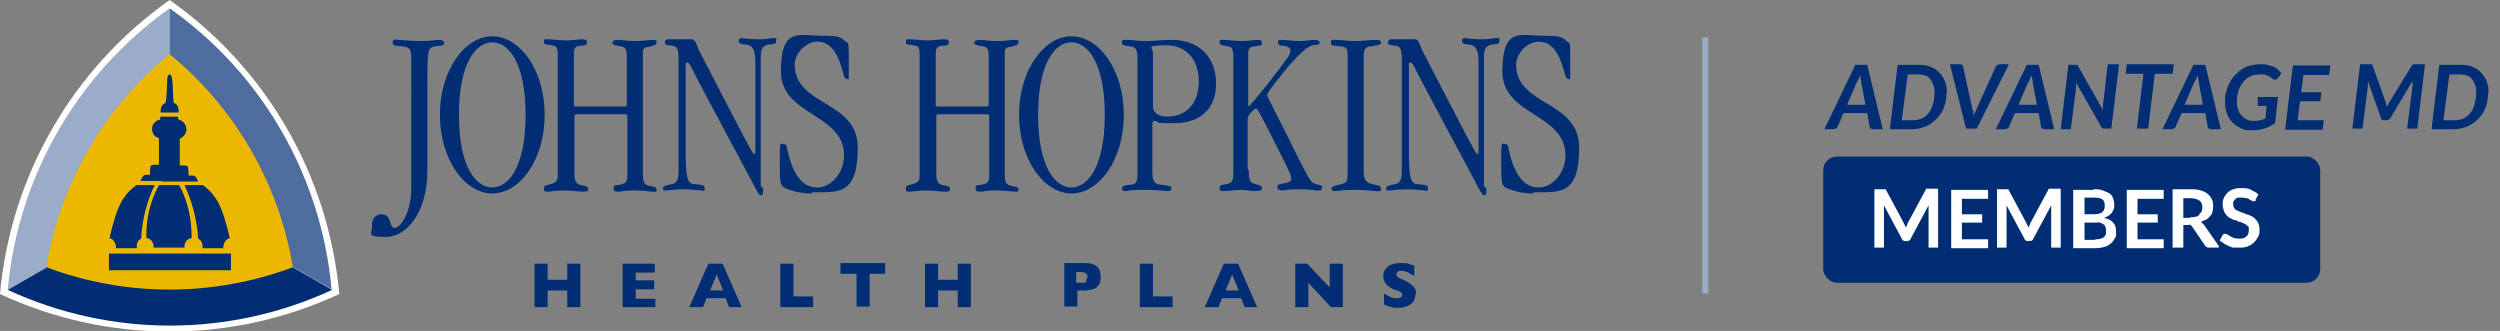 <?xml version="1.0" encoding="UTF-8"?>
<svg id="Layer_1" xmlns="http://www.w3.org/2000/svg" version="1.1" viewBox="0 0 420 55.6">
  <rect x="0" y="0" width="420" height="55.6" fill="#808080" stroke="none"/>
  <!-- Generator: Adobe Illustrator 29.0.0, SVG Export Plug-In . SVG Version: 2.1.0 Build 186)  -->
  <defs>
    <style>
      .st0 {
        fill: #ebb700;
      }

      .st1 {
        isolation: isolate;
      }

      .st2 {
        fill: none;
        stroke: #9aacc7;
      }

      .st3 {
        fill: #4e6d9e;
      }

      .st4 {
        fill: #fff;
      }

      .st5 {
        fill: #9aacc7;
      }

      .st6 {
        fill: #002d74;
      }
    </style>
  </defs>
  <g id="Group_375">
    <path id="Path_1" class="st6" d="M97.5,51.6h-2.2v-2.8h-3.3v2.8h-2.2v-7.3h2.2v2.7h3.3v-2.7h2.2v7.3Z"/>
    <path id="Path_2" class="st6" d="M110.1,51.6h-5.5v-7.3h5.4v1.5h-3.2v1.3h3.1v1.5h-3.1v1.6h3.3v1.5h0Z"/>
    <path id="Path_3" class="st6" d="M124.8,51.6h-2.3l-.6-1.5h-3.2l-.6,1.5h-2.3l3.2-7.3h2.4l3.2,7.3h.2ZM121.5,48.8l-1.1-2.7-1.1,2.7h2.2Z"/>
    <path id="Path_4" class="st6" d="M136.6,51.6h-5.5v-7.3h2.2v5.5h3.3v1.7h0Z"/>
    <path id="Path_5" class="st6" d="M148.8,46h-2.7v5.5h-2.2v-5.5h-2.7v-1.8h7.5v1.8h0Z"/>
    <path id="Path_6" class="st6" d="M163.1,51.6h-2.2v-2.8h-3.3v2.8h-2.2v-7.3h2.2v2.7h3.3v-2.7h2.2v7.3Z"/>
    <path id="Path_7" class="st6" d="M184.9,46.6c0,.3,0,.5-.1.8,0,.3-.3.5-.4.7-.2.2-.5.4-.8.5-.4,0-.8.2-1.2.2h-1.4v2.7h-2.2v-7.3h3.6c.4,0,.8,0,1.2.2.3,0,.6.3.8.5s.3.5.4.7c0,.3.1.5.1.8h0v.2h0ZM182.7,46.6c0-.3,0-.5-.3-.7s-.7-.2-1.1-.2h-.5v1.8h1.3c.2,0,.3,0,.4-.3,0-.2.1-.3.1-.5h.1Z"/>
    <path id="Path_9" class="st6" d="M197,51.6h-5.5v-7.3h2.2v5.5h3.3v1.7h0Z"/>
    <path id="Path_10" class="st6" d="M211.4,51.6h-2.3l-.6-1.5h-3.2l-.6,1.5h-2.3l3.2-7.3h2.4l3.2,7.3h.2ZM208.1,48.8l-1.1-2.7-1.1,2.7h2.2Z"/>
    <path id="Path_11" class="st6" d="M225.6,51.6h-2l-3.8-4.1v4.1h-2.2v-7.3h2l3.8,4v-4h2.2v7.3Z"/>
    <path id="Path_12" class="st6" d="M237.8,49.4c0,.4-.1.8-.3,1.2-.2.3-.6.6-1,.8-.5.2-.9.3-1.4.3h-.6c-.3,0-.6,0-.9-.2-.4,0-.8-.2-1.1-.4v-1.8c.3.2.7.4,1.1.6.4.2.7.2,1.1.2s.5,0,.7-.2c0,0,.2-.2.2-.3,0-.2-.1-.4-.3-.5-.3-.2-.5-.3-.8-.4-.4,0-.7-.3-1.1-.5-.3-.2-.5-.4-.7-.7s-.3-.7-.3-1.1,0-.7.3-1.1c.2-.3.5-.6.9-.8.5-.2,1-.3,1.5-.3h1.1c.3,0,.6.2.9.3.2,0,.3,0,.5.2v1.7c-.3-.2-.6-.4-1-.6-.4-.2-.8-.3-1.2-.3s-.4,0-.6.2c-.1,0-.2.2-.2.4s0,.3.2.4c.2.2.4.3.7.4.5.2.9.4,1.3.7.3.2.6.4.8.7s.3.7.3,1h0Z"/>
    <path id="Path_13" class="st6" d="M69.1,9.8c0-1.7-.4-1.9-1.5-2-1.4-.2-1.6,0-1.6-.7s.4-.4.9-.4,2.2.2,3.8.2,2.6-.2,3.1-.2.8.2.8.5c0,.6-.5.4-1.6.6-1.2.3-1.2.5-1.2,7.2v13.6c0,7-3.4,11.2-7,11.2s-2.2-.7-2.3-1.8v-.3c0-.8.5-1.6,1.4-1.7h.2c1.8,0,1.2,2.3,2.2,2.3s2.8-2.6,2.8-6.7V9.8h0Z"/>
    <path id="Path_14" class="st6" d="M82.7,6.1c4.6,0,8.8,5.6,8.8,13.2s-4.2,13.2-8.8,13.2-8.8-5.7-8.8-13.2,4.2-13.2,8.8-13.2M82.7,31.5c2.6,0,5.6-3.2,5.6-12.2s-3-12.2-5.6-12.2-5.6,3.2-5.6,12.2,3,12.2,5.6,12.2"/>
    <path id="Path_15" class="st6" d="M105.3,9.4c0-1-.2-1.5-.9-1.6-1-.2-1.5-.2-1.5-.6s.4-.5.9-.5c.8,0,1.4.2,2.9.2s2.2-.2,3-.2.6.2.6.4c0,.5-.6.6-1.5.8-.5,0-.8.4-.8.8v20.7c0,1,.2,1.5.7,1.7.8.3,1.6.2,1.6.7s0,.4-.6.4-1.4-.2-2.9-.2-1.7,0-2.6.2c-.9,0-1.1,0-1.1-.6s.2-.4,1.2-.6c.9-.2,1.1-.6,1.1-1.6v-9.8c0-.2,0-.4-.3-.4h-8.3c-.3,0-.3.2-.3.5v9.7c0,1.2.5,1.6,1.1,1.7s1.2.2,1.2.6,0,.5-.8.5-1.9-.2-2.9-.2c-2.3,0-2.4.2-3.1.2s-.6-.2-.6-.6.2-.4.5-.5c1.7-.4,1.8-.7,1.8-1.8V9.1c0-1-.2-1.3-.6-1.4-1.4-.4-1.7,0-1.7-.6s0-.5.8-.5,1.8.2,2.8.2,2.1-.2,2.8-.2.8.2.8.5c0,.6-.4.5-1.2.6-.6,0-1,.4-1,1.1v8.7c0,.3,0,.4.4.4h8.2c.3,0,.3-.1.3-.5v-8h0Z"/>
    <path id="Path_16" class="st6" d="M128.2,31.6c0,1.1,0,1.2-.4,1.2s-.4-.4-6.5-11.7c-5.4-10-5.4-10.6-5.8-10.6s-.3.1-.3.9v14.1c0,3.9.2,5.2,1.2,5.4,1.1.2,2,0,2,.7s-.2.4-.6.4c-.9-.1-1.9-.2-2.8-.2-2,0-2.6.2-3.2.2s-.4-.2-.4-.4c0-.5,1.3-.6,1.7-.7.8-.3.9-1.1.9-2.3V9.9c0-1.4-.2-2.1-.9-2.2-1-.2-1.4,0-1.4-.6s.6-.5.9-.5h3.6c.6,0,.8.8,1.2,1.8l5.7,11c3.3,6.4,3.5,6.5,3.6,6.5s.2-.2.2-.6v-14.8c0-2.2-.5-2.8-1.4-3-.8,0-1.4-.2-1.4-.6s.2-.5.5-.5h0c.4,0,1,.2,2.8.2s1.7-.2,2.4-.2.6,0,.6.5-.4.5-1.4.6c-.9.2-1.2.8-1.2,2.1v21.7h0l.4.3h0Z"/>
    <path id="Path_17" class="st6" d="M136.4,32.5c-1.6,0-3.2-.3-4.7-1-.6-.4-.7-.8-.7-4.4s.1-2.9.6-2.9.5.2.6.6c1,4.9,2.8,6.7,5.1,6.7s4.5-2.4,4.5-5.4c0-7.1-10.6-6.6-10.6-14.1s3-6,6.8-6,3.1.4,4.4,1.2c.2.2.2.5.2,3.8s0,2.2-.4,2.2-.4-.6-.7-1.5c-1-3.5-2.4-4.7-4.2-4.7s-3.7,1.8-3.8,3.8c0,7.1,10.6,6,10.6,14s-3.2,7.5-7.7,7.5h0v.2h0Z"/>
    <path id="Path_18" class="st6" d="M166.1,9.4c0-1-.2-1.5-.9-1.6-1-.2-1.5-.2-1.5-.6s.4-.5.9-.5c.8,0,1.4.2,2.9.2s2.2-.2,3-.2.6.2.6.4c0,.5-.6.6-1.5.8-.5,0-.8.4-.8.8v20.7c0,1,.2,1.5.7,1.7.8.3,1.6.2,1.6.7s-.1.4-.6.4-1.4-.2-2.9-.2-1.7,0-2.6.2c-.9,0-1.1,0-1.1-.6s.2-.4,1.2-.6c.9-.2,1.1-.6,1.1-1.6v-9.8c0-.2,0-.4-.3-.4h-8.3c-.3,0-.3.2-.3.5v9.7c0,1.2.5,1.6,1.1,1.7s1.2.2,1.2.6-.1.5-.8.5c-1,0-1.9-.2-2.9-.2-2.3,0-2.4.2-3.1.2s-.6-.2-.6-.6.2-.4.5-.5c1.7-.4,1.8-.7,1.8-1.8V9.1c0-1-.2-1.3-.6-1.4-1.4-.4-1.7,0-1.7-.6s0-.5.8-.5,1.8.2,2.8.2,2.1-.2,2.8-.2.8.2.8.5c0,.6-.4.5-1.2.6-.6,0-1,.4-1,1.1v8.7c0,.3,0,.4.4.4h8.2c.3,0,.3-.1.3-.5v-8h0Z"/>
    <path id="Path_19" class="st6" d="M180,6.1c4.6,0,8.8,5.6,8.8,13.2s-4.2,13.2-8.8,13.2-8.8-5.7-8.8-13.2,4.2-13.2,8.8-13.2M180,31.5c2.6,0,5.6-3.2,5.6-12.2s-3-12.2-5.6-12.2-5.6,3.2-5.6,12.2,3,12.2,5.6,12.2"/>
    <path id="Path_20" class="st6" d="M191.1,9.7c0-1.4-.4-1.8-1.1-1.9-1.2-.2-1.5-.2-1.5-.6s0-.5.6-.5c1.2,0,2.2.2,3.2.2,1.5,0,3.1-.2,4.6-.2,4.1,0,7.4,2.5,7.4,7.3s-3.2,6.7-7.1,6.7-2.1-.2-3.2-.4c-.3,0-.4.2-.4.6v8.1c0,1.3.3,1.9,1.2,2,1.4.2,2,.2,2,.6s-.2.5-.7.5-1.3-.2-3.6-.2-2.2,0-3.2.2c-.6,0-.8,0-.8-.4s.3-.6,1.6-.7c.7,0,1-.6,1-1.6V9.7h0ZM193.7,18c0,.6.6,1.6,2.3,1.6,3.5,0,5.4-2.4,5.4-5.9s-1.9-6.1-5.5-6.1-2.2.4-2.2,1.3v9.1h0Z"/>
    <path id="Path_21" class="st6" d="M209.8,28.6c0,1.9.2,2.1,1.4,2.4.7.2.8.3.8.6s-.2.5-1.1.5-1.4-.2-2.4-.2-2.1.2-2.9.2-.7-.2-.7-.5.1-.5.8-.6c1.3-.2,1.5-.4,1.5-2.2V9.7c0-1.4-.2-1.8-.8-1.9-1-.2-1.5-.2-1.5-.7s.2-.4.6-.4c1,0,2.1.2,3.1.2s2.3-.2,2.8-.2.6.2.6.5c0,.6-.3.4-1.4.6-.6,0-1,.7-.9,1.3v7.5c0,1.2,0,1.3.1,1.3.3-.3.5-.6.8-.9,1.4-1.6,4.3-5.3,5.7-7.3.3-.3.4-.7.5-1.1,0-.5-.3-.8-1.1-.9-.7,0-1-.2-1-.6s.2-.4.8-.4,1.9.2,2.8.2,2.2-.2,2.6-.2.8.2.8.4c0,.5-.4.4-1.2.5-.9.2-2.4,1.6-4.6,4.2-2.9,3.6-3,3.9-3,4.2s.4.8,5.4,10.9c1.9,3.8,2.1,3.8,2.7,4,.5.2,1.1.1,1.1.6s-.2.5-.8.5-1-.2-2.7-.2-2,0-3,.2c-.8,0-1-.2-1-.6s.1-.4,1.1-.6c1.1-.2,1.2-.4,1.2-.9s-.1-.7-1.8-4.1c-3.6-7.2-3.9-7.6-4.1-7.6-.7.4-1.2,1-1.4,1.7v8.5h0l.2.2h0Z"/>
    <path id="Path_22" class="st6" d="M229.1,28.8c0,1.1.2,1.8,1.3,2.1.8.2,1.6.2,1.6.8s-.2.4-.9.4c-1.1-.1-2.2-.2-3.3-.2s-2.2,0-3.3.2c-.5,0-.8,0-.8-.4s.7-.5,1.4-.7c1.2-.3,1.3-.5,1.3-1.9V9.2c0-1.1-.3-1.3-1.1-1.4-1.3-.2-1.7,0-1.7-.6s.2-.5.8-.5c1,0,2.1.2,3.3.2s2.5-.2,3.4-.2.9.2.9.5-.5.4-1.8.6c-.8,0-1.1.7-1.1,1.4v19.6h0Z"/>
    <path id="Path_23" class="st6" d="M249.7,31.6c0,1.1,0,1.2-.4,1.2s-.4-.4-6.5-11.7c-5.4-10-5.4-10.6-5.8-10.6s-.3.1-.3.9v14.1c0,3.9.2,5.2,1.2,5.4,1.1.2,2,0,2,.7s-.2.4-.6.4c-.9-.1-1.9-.2-2.8-.2-2,0-2.6.2-3.2.2s-.4-.2-.4-.4c0-.5,1.3-.6,1.7-.7.8-.3.9-1.1.9-2.3V9.9c0-1.4-.2-2.1-.9-2.2-1-.2-1.4,0-1.4-.6s.6-.5.9-.5h3.6c.6,0,.8.8,1.2,1.8l5.7,11c3.3,6.4,3.5,6.5,3.6,6.5s.2-.2.2-.6v-14.8c0-2.2-.5-2.8-1.4-3-.8,0-1.4-.2-1.4-.6s.2-.5.5-.5h0c.4,0,1,.2,2.8.2s1.7-.2,2.4-.2.6,0,.6.5-.4.5-1.4.6c-.9.2-1.2.8-1.2,2.1v21.7h0l.4.3h0Z"/>
    <path id="Path_24" class="st6" d="M257.6,32.5c-1.6,0-3.2-.3-4.7-1-.6-.4-.7-.8-.7-4.4s.1-2.9.6-2.9.5.2.6.6c1,4.9,2.8,6.7,5.1,6.7s4.5-2.4,4.5-5.4c0-7.1-10.6-6.6-10.6-14.1s3-6,6.8-6,3.1.4,4.4,1.2c.2.2.2.5.2,3.8s0,2.2-.4,2.2-.4-.6-.7-1.5c-1-3.5-2.4-4.7-4.2-4.7s-3.7,1.8-3.8,3.8c0,7.1,10.6,6,10.6,14s-3.2,7.5-7.7,7.5h0v.2h0Z"/>
    <path id="Path_25" class="st4" d="M57,49.4C55.2,29.5,44.8,11.5,28.5,0h0C12.2,11.5,1.8,29.5,0,49.4h0c18.1,8.4,38.9,8.4,57,0h0Z"/>
    <path id="Path_26" class="st0" d="M49.3,44.9c-1.2-13-10.2-28.7-20.8-36.2-10.2,7.2-19.7,23.5-20.9,36.3,11.5,5.3,31,4.9,41.7,0h0Z"/>
    <path id="Path_27" class="st5" d="M7.8,44.9c2.3-14,9.7-26.8,20.7-35.8V1.4C13,12.4,3,29.7,1.3,48.7l6.6-3.8h0Z"/>
    <path id="Path_28" class="st6" d="M7.8,44.9c13.3,5,28,5,41.4,0l6.6,3.8c-17.3,8-37.2,8-54.5,0l6.6-3.8h0Z"/>
    <path id="Path_29" class="st3" d="M49.2,44.9c-2.3-14-9.7-26.8-20.7-35.8V1.4c15.6,11,25.5,28.3,27.2,47.2l-6.6-3.8h0Z"/>
    <path id="Path_31" class="st6" d="M18.3,42.6h20.5v2.8h-20.5v-2.8Z"/>
    <path id="Path_32" class="st6" d="M29,18.9h1s.2-1.3-.8-1.6c-.2-1.1-.1-3.1-.3-4,0-.4-.2-.8-.4-.8s-.4.4-.4.8c-.1.9,0,2.9-.3,4-1,.4-.8,1.6-.8,1.6,0,0,2,0,2,0Z"/>
    <path id="Path_33" class="st6" d="M27.1,30.4h-3.5c.2-.4.3-.8.7-1,.3,0,.6-.1.9,0,.1-1.6-.3-1.8,1.5-1.7v-4.5c-.9-.2-1.3-1.1-1.1-2,.2-.6.7-1,1.3-1.1,0,0,0-.5.1-.5h2.9s0,.4.1.5c.9.2,1.4,1,1.3,1.9-.1.6-.6,1.1-1.1,1.3v4.5c1.8,0,1.3,0,1.5,1.7h.9c.4.2.5.6.7,1h-6.2,0Z"/>
    <path id="Path_34" class="st6" d="M23,31.1h3c-1.4,2.8-2.1,5.9-2.3,9-.6.3-.8.9-.7,1.6h-3.5c0-.7-.3-1.5-1.1-1.7,1.3-5.7,2.4-7.3,4.5-8.9,0,0,.1,0,.1,0Z"/>
    <path id="Path_35" class="st6" d="M34,31.1h-3c1.3,2.8,2.1,5.9,2.3,9,.6.3.8.9.7,1.6h3.5c0-.7.3-1.5,1.1-1.7-1.3-5.7-2.4-7.3-4.5-8.9h0Z"/>
    <path id="Path_36" class="st6" d="M29,41.6h2c-.1-.8.4-1.5,1.2-1.6,0-3.1-.6-6.2-2.1-8.9h-3.4c-1.5,2.7-2.2,5.8-2.1,8.9.8,0,1.3.9,1.2,1.6,0,0,3.2,0,3.2,0Z"/>
  </g>
  <line id="Line_83" class="st2" x1="286.5" y1="6.3" x2="286.5" y2="49.3"/>
  <rect class="st6" x="306.3" y="26.3" width="83.5" height="21.2" rx="2.3" ry="2.3"/>
  <g id="Advantage_Md" class="st1">
    <g class="st1">
      <g class="st1">
        <path class="st4" d="M325.6,31.8v9.8h-1.6v-6.3c0-.3,0-.5,0-.8l-3,5.6c-.1.3-.4.4-.6.4h-.3c-.3,0-.5-.1-.6-.4l-3-5.6c0,.1,0,.3,0,.4s0,.3,0,.4v6.3h-1.6v-9.8h1.4c0,0,.2,0,.2,0,0,0,.1,0,.2,0,0,0,0,0,.1,0,0,0,0,0,.1.2l2.9,5.4c0,.1.1.3.2.4s.1.3.2.5c0-.2.1-.3.2-.5,0-.2.1-.3.2-.5l2.9-5.4c0,0,0-.1.1-.2,0,0,0,0,.1,0,0,0,.1,0,.2,0,0,0,.1,0,.2,0h1.4Z"/>
        <path class="st4" d="M329.6,33.3v2.7h3.4v1.4h-3.4v2.8h4.4v1.5h-6.2v-9.8h6.2v1.5h-4.4Z"/>
        <path class="st4" d="M346.2,31.8v9.8h-1.6v-6.3c0-.3,0-.5,0-.8l-3,5.6c-.1.3-.4.4-.6.4h-.3c-.3,0-.5-.1-.6-.4l-3-5.6c0,.1,0,.3,0,.4s0,.3,0,.4v6.3h-1.6v-9.8h1.4c0,0,.2,0,.2,0,0,0,.1,0,.2,0,0,0,0,0,.1,0,0,0,0,0,.1.2l2.9,5.4c0,.1.1.3.2.4s.1.3.2.5c0-.2.1-.3.2-.5,0-.2.1-.3.2-.5l2.9-5.4c0,0,0-.1.1-.2,0,0,0,0,.1,0,0,0,.1,0,.2,0,0,0,.1,0,.2,0h1.4Z"/>
        <path class="st4" d="M351.7,31.8c.6,0,1.2,0,1.6.2s.8.3,1.1.5c.3.2.5.5.6.8.1.3.2.7.2,1.1s0,.5-.1.7c0,.2-.2.4-.3.6-.1.2-.3.3-.5.5-.2.1-.5.3-.8.4,1.3.3,2,1,2,2.2s0,.8-.2,1.2-.4.7-.7.9c-.3.3-.7.5-1.1.6-.4.1-.9.2-1.5.2h-3.7v-9.8h3.4ZM350.2,33.2v2.8h1.5c.6,0,1.1-.1,1.4-.3.3-.2.5-.6.5-1.1s-.1-.9-.4-1.1-.7-.3-1.4-.3h-1.6ZM352,40.2c.3,0,.6,0,.9-.1.2,0,.4-.2.6-.3.1-.1.2-.3.3-.5,0-.2,0-.4,0-.6s0-.4-.1-.6c0-.2-.2-.3-.3-.4-.1-.1-.3-.2-.6-.3s-.5,0-.8,0h-1.8v2.9h1.8Z"/>
        <path class="st4" d="M359.1,33.3v2.7h3.4v1.4h-3.4v2.8h4.4v1.5h-6.2v-9.8h6.2v1.5h-4.4Z"/>
        <path class="st4" d="M372.7,41.6h-1.6c-.3,0-.5-.1-.7-.4l-2.1-3.1c0-.1-.2-.2-.3-.3s-.2,0-.4,0h-.8v3.8h-1.8v-9.8h3c.7,0,1.2,0,1.7.2.5.1.9.3,1.2.6.3.2.5.5.7.9s.2.7.2,1.1,0,.6-.1.9c0,.3-.2.6-.4.8-.2.2-.4.5-.7.6s-.6.3-.9.4c.1,0,.2.1.3.2,0,0,.2.2.3.3l2.5,3.6ZM368,36.5c.3,0,.6,0,.9-.1.3,0,.5-.2.6-.4s.3-.3.4-.5c0-.2.1-.4.1-.7,0-.5-.2-.9-.5-1.1s-.8-.4-1.5-.4h-1.2v3.3h1.1Z"/>
        <path class="st4" d="M379,33.6c0,0-.1.2-.2.2,0,0-.1,0-.2,0s-.2,0-.3-.1c-.1,0-.2-.1-.4-.2s-.3-.2-.5-.2c-.2,0-.4-.1-.7-.1s-.5,0-.7,0c-.2,0-.3.1-.5.3-.1.1-.2.2-.3.4s0,.3,0,.5,0,.4.2.6c.1.2.3.3.5.4.2.1.5.2.7.3.3,0,.5.2.8.3.3,0,.6.2.8.3.3.1.5.3.7.5.2.2.4.4.5.7.1.3.2.6.2,1s0,.9-.2,1.2c-.2.4-.4.7-.7,1s-.6.5-1.1.7-.9.2-1.4.2-.6,0-.9,0c-.3,0-.6-.1-.9-.3-.3-.1-.5-.2-.8-.4-.2-.2-.5-.3-.7-.5l.5-.9c0,0,.1-.1.2-.2s.1,0,.2,0,.2,0,.4.1c.1,0,.3.2.5.3.2.1.4.2.6.3.2,0,.5.1.9.1.5,0,.9-.1,1.2-.4.3-.2.4-.6.4-1.1s0-.5-.2-.6c-.1-.2-.3-.3-.5-.4-.2-.1-.5-.2-.7-.3-.3,0-.5-.2-.8-.3-.3,0-.6-.2-.8-.3-.3-.1-.5-.3-.7-.5-.2-.2-.4-.5-.5-.8-.1-.3-.2-.7-.2-1.1s0-.7.2-1c.1-.3.3-.6.6-.9.3-.3.6-.5,1-.6.4-.2.9-.2,1.4-.2s1.1,0,1.6.3.9.4,1.2.8l-.5.9Z"/>
      </g>
    </g>
  </g>
  <g id="Advantage_Md1" class="st1">
    <g class="st1">
      <g class="st1">
        <path class="st6" d="M316.2,21.7h-1.5c-.2,0-.3,0-.4-.1,0,0-.2-.2-.2-.3l-.4-2.3h-4l-1,2.3c0,.1-.1.2-.3.3s-.3.1-.4.1h-1.5l5.2-10.8h2l2.6,10.8ZM313.4,17.6l-.7-3.7c0-.2,0-.4-.1-.6,0-.2,0-.5-.1-.7,0,.3-.2.5-.3.7,0,.2-.2.4-.3.6l-1.6,3.7h3.2Z"/>
        <path class="st6" d="M327,15.5c0,.9-.1,1.7-.4,2.5-.3.8-.7,1.4-1.2,1.9-.5.5-1.1,1-1.8,1.3-.7.3-1.5.5-2.3.5h-3.8l1.3-10.8h3.8c.7,0,1.3.1,1.9.4.6.2,1,.6,1.4,1s.7.9.9,1.5c.2.6.3,1.2.3,1.9ZM325,15.6c0-.5,0-.9-.2-1.3-.1-.4-.3-.7-.5-1-.2-.3-.5-.5-.8-.6-.3-.1-.7-.2-1.1-.2h-1.9l-1,7.7h1.9c.5,0,1-.1,1.5-.3.4-.2.8-.5,1.1-.9s.6-.9.7-1.4c.2-.6.3-1.2.3-1.9Z"/>
        <path class="st6" d="M337.5,10.8l-5.4,10.8h-1.8l-2.7-10.8h1.6c.2,0,.3,0,.4.1,0,0,.2.2.2.3l1.5,6.8c0,.2.1.4.2.7,0,.2,0,.5.1.8,0-.3.2-.5.3-.8.1-.2.2-.5.3-.7l3.1-6.8c0-.1.1-.2.3-.3s.3-.1.4-.1h1.6Z"/>
        <path class="st6" d="M345,21.7h-1.5c-.2,0-.3,0-.4-.1,0,0-.2-.2-.2-.3l-.4-2.3h-4l-1,2.3c0,.1-.1.2-.3.3s-.3.1-.4.1h-1.5l5.2-10.8h2l2.6,10.8ZM342.2,17.6l-.7-3.7c0-.2,0-.4-.1-.6,0-.2,0-.5-.1-.7,0,.3-.2.5-.3.7,0,.2-.2.4-.3.6l-1.6,3.7h3.2Z"/>
        <path class="st6" d="M356,10.8l-1.3,10.8h-1c-.2,0-.3,0-.4,0,0,0-.2-.1-.3-.3l-4.2-7.4c0,.1,0,.2,0,.4,0,.1,0,.2,0,.3l-.9,7.1h-1.7l1.3-10.8h1c0,0,.2,0,.2,0,0,0,.1,0,.2,0,0,0,0,0,.1,0s0,0,.1.2l4.2,7.4c0-.1,0-.3,0-.4,0-.1,0-.3,0-.4l.8-6.9h1.7Z"/>
        <path class="st6" d="M365,12.4h-3l-1.1,9.2h-1.9l1.1-9.2h-3l.2-1.6h7.9l-.2,1.6Z"/>
        <path class="st6" d="M373,21.7h-1.5c-.2,0-.3,0-.4-.1,0,0-.2-.2-.2-.3l-.4-2.3h-4l-1,2.3c0,.1-.1.2-.3.3s-.3.1-.4.1h-1.5l5.2-10.8h2l2.6,10.8ZM370.1,17.6l-.7-3.7c0-.2,0-.4-.1-.6,0-.2,0-.5-.1-.7,0,.3-.2.5-.3.7,0,.2-.2.4-.3.6l-1.6,3.7h3.2Z"/>
        <path class="st6" d="M379.3,16.3h3.4l-.5,4.4c-.6.4-1.1.7-1.8.9-.6.2-1.4.3-2.2.3s-1.3-.1-1.8-.4c-.5-.2-1-.6-1.4-1s-.7-.9-.9-1.5-.3-1.2-.3-1.9,0-1.2.2-1.7.3-1.1.6-1.5c.2-.5.5-.9.9-1.3.4-.4.7-.7,1.2-1,.4-.3.9-.5,1.4-.6.5-.1,1-.2,1.6-.2s.8,0,1.2.1.7.2,1,.3c.3.1.5.3.8.5.2.2.4.4.6.6l-.6.8c-.1.1-.2.2-.4.3-.1,0-.3,0-.4-.1-.1,0-.3-.2-.4-.3-.1,0-.3-.2-.5-.3-.2,0-.4-.1-.6-.2-.2,0-.5,0-.8,0-.5,0-1,.1-1.5.3s-.8.5-1.2.9c-.3.4-.6.9-.8,1.4-.2.6-.3,1.2-.3,1.9s0,1,.2,1.4c.1.4.3.8.6,1,.2.3.5.5.9.7s.7.2,1.1.2.8,0,1.1-.1c.3,0,.6-.2.9-.3l.2-2.1h-1.2c-.1,0-.2,0-.3-.1s0-.2,0-.3v-1.1Z"/>
        <path class="st6" d="M387,12.4l-.4,3.1h3.4l-.2,1.5h-3.4l-.4,3.2h4.4l-.2,1.6h-6.3l1.3-10.8h6.3l-.2,1.6h-4.4Z"/>
        <path class="st6" d="M407.4,10.8l-1.3,10.8h-1.7l.9-7.1c0-.1,0-.3,0-.4,0-.1,0-.3,0-.5l-3.7,6.2c0,.1-.2.2-.3.3-.1,0-.3.1-.4.1h-.3c-.2,0-.3,0-.4-.1-.1,0-.2-.2-.2-.3l-2.2-6.2c0,.2,0,.3,0,.5,0,.1,0,.3,0,.4l-.9,7.1h-1.7l1.3-10.8h1.5c0,0,.2,0,.2,0,0,0,.1,0,.2,0,0,0,0,0,.1,0,0,0,0,0,.1.2l2.2,6.2c0,.3.2.5.2.8,0-.1.1-.3.2-.4,0-.1.1-.3.2-.4l3.8-6.2c0,0,.1-.1.2-.2,0,0,0,0,.1,0,0,0,.1,0,.2,0,0,0,.1,0,.2,0h1.5Z"/>
        <path class="st6" d="M418,15.5c0,.9-.1,1.7-.4,2.5-.3.8-.7,1.4-1.2,1.9-.5.5-1.1,1-1.8,1.3-.7.3-1.5.5-2.3.5h-3.8l1.3-10.8h3.8c.7,0,1.3.1,1.9.4.6.2,1,.6,1.4,1s.7.9.9,1.5.3,1.2.3,1.9ZM416,15.6c0-.5,0-.9-.2-1.3-.1-.4-.3-.7-.5-1s-.5-.5-.8-.6c-.3-.1-.7-.2-1.1-.2h-1.9l-1,7.7h1.9c.5,0,1-.1,1.5-.3.4-.2.8-.5,1.1-.9.3-.4.6-.9.7-1.4s.3-1.2.3-1.9Z"/>
      </g>
    </g>
  </g>
</svg>